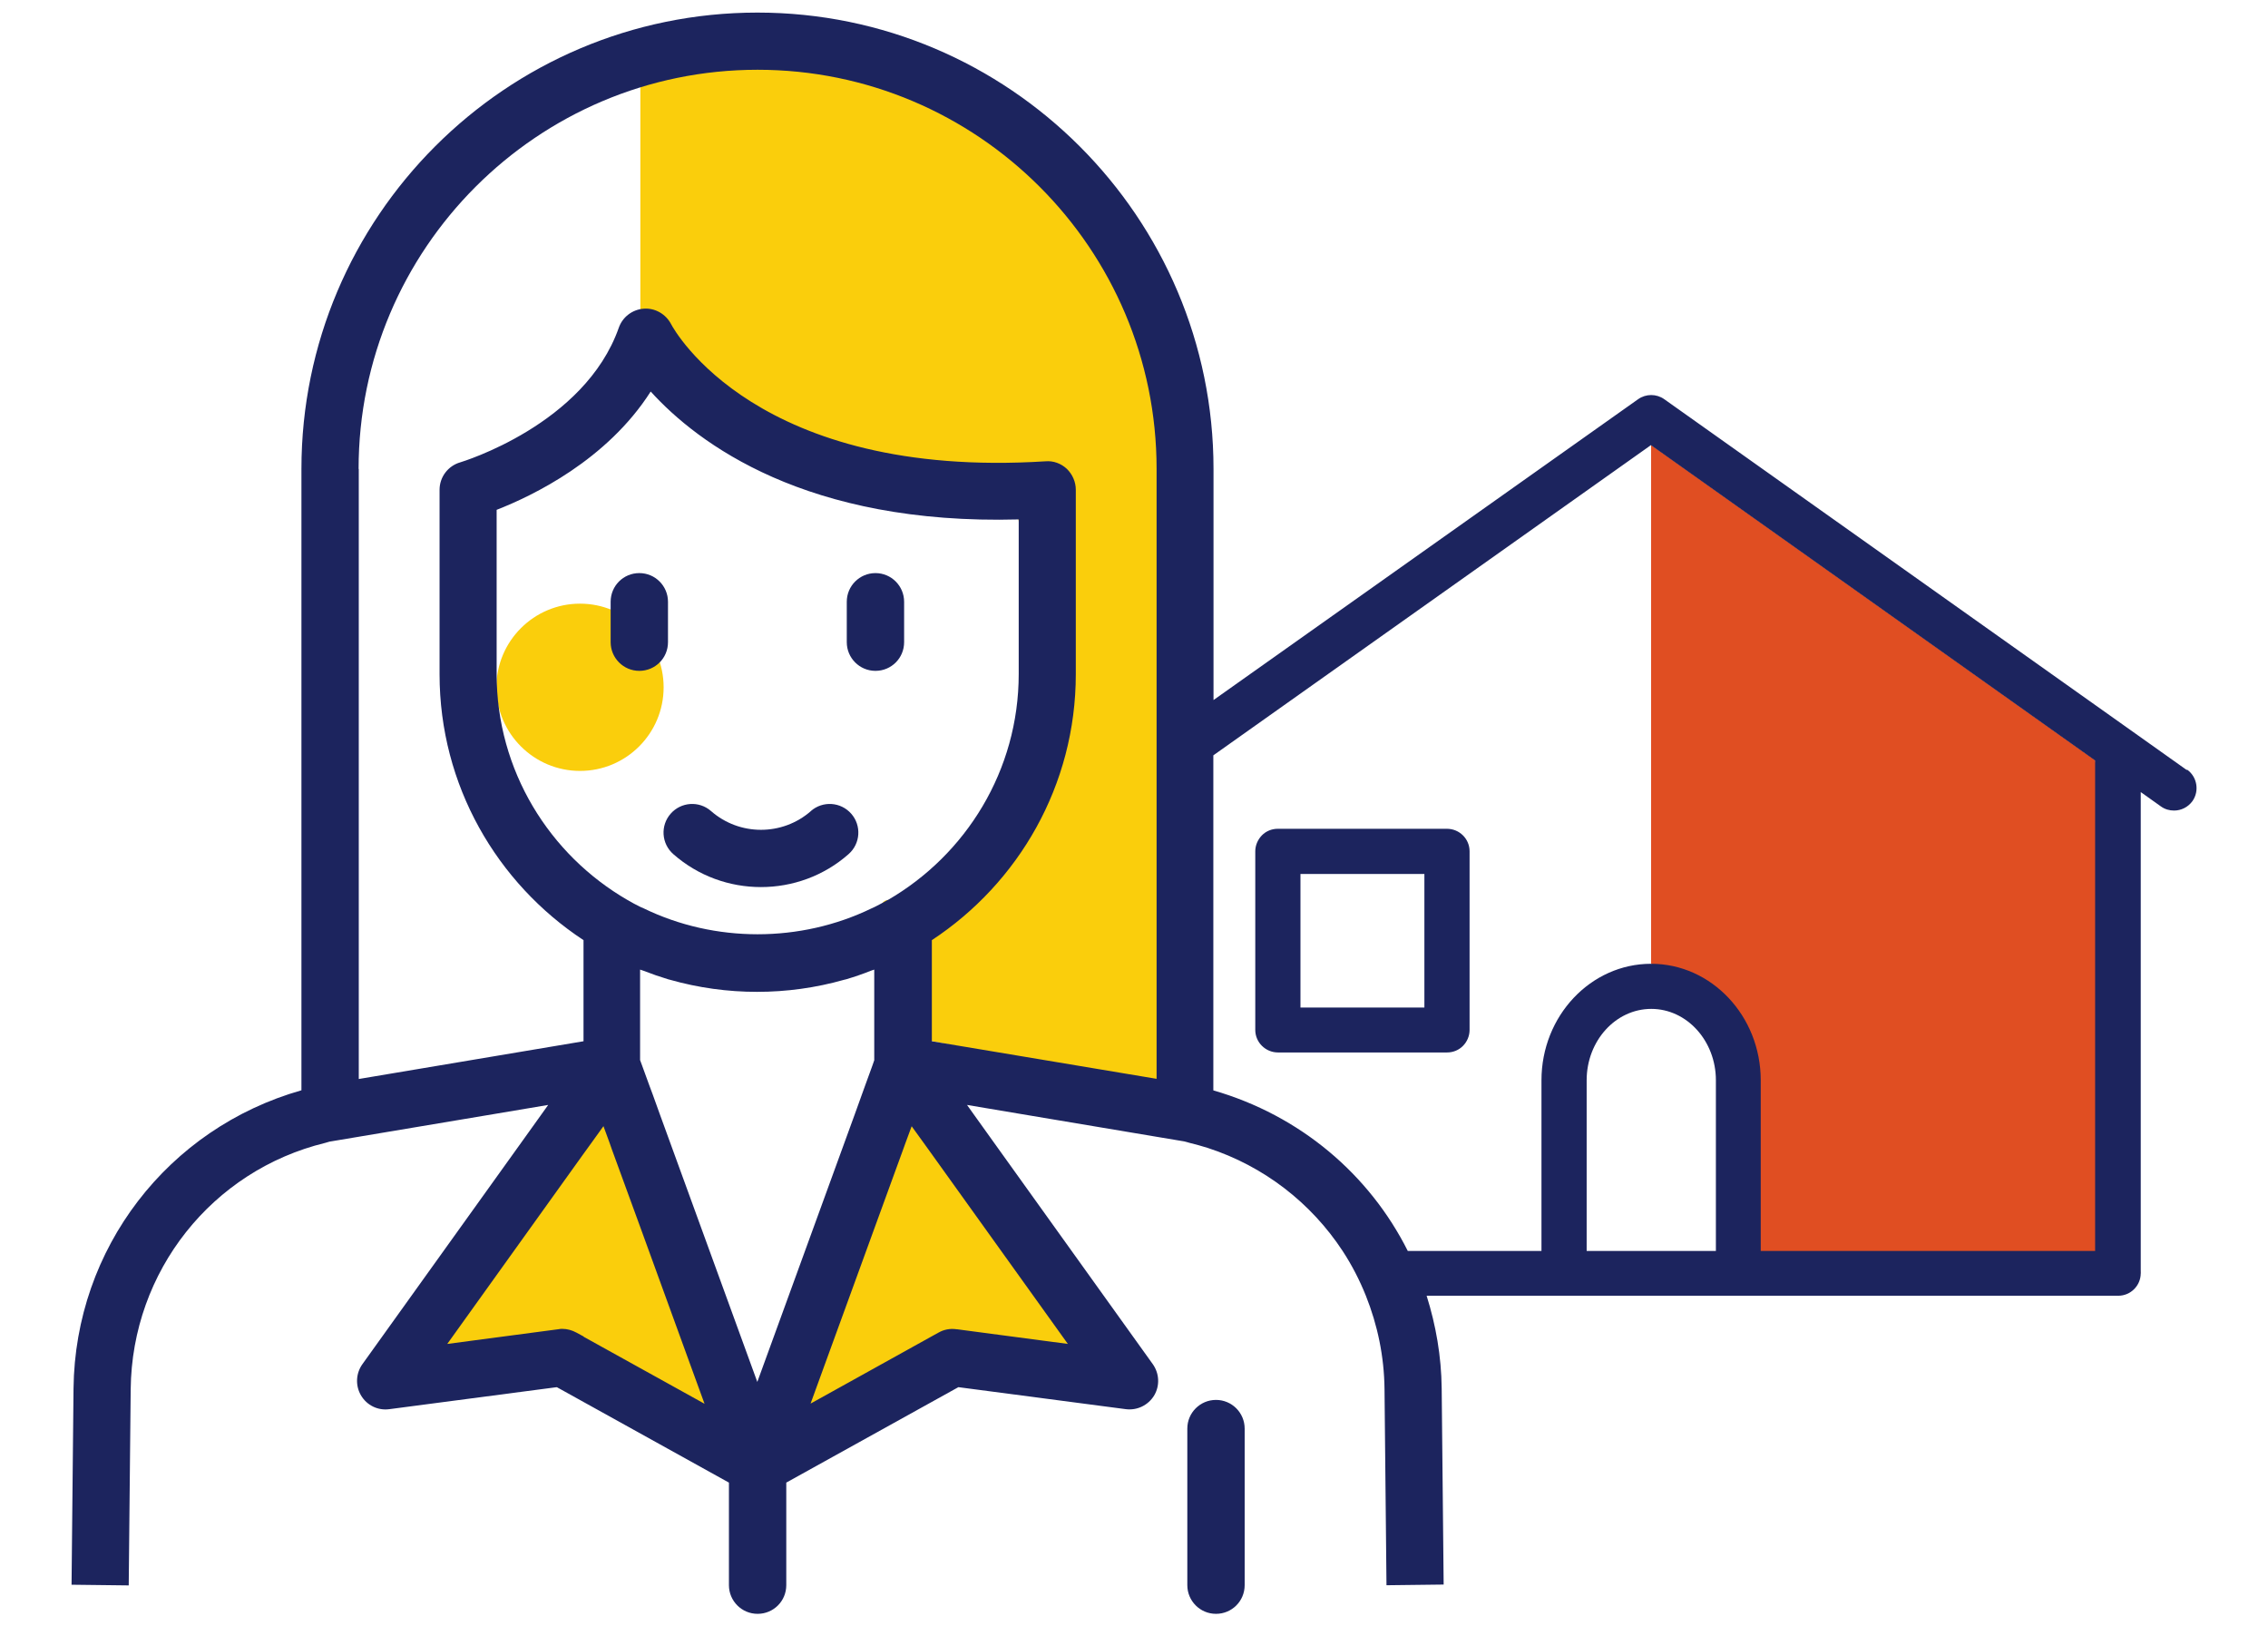 <?xml version="1.0" encoding="UTF-8"?><svg id="Layer_1" xmlns="http://www.w3.org/2000/svg" viewBox="0 0 265 190"><defs><style>.cls-1{fill:#face0c;}.cls-1,.cls-2,.cls-3{stroke-width:0px;}.cls-2{fill:#1c245e;}.cls-3{fill:#e04e22;}</style></defs><path class="cls-3" d="M192.92,51.99v60.6l7.55,3.64,2.5,15.31v17.19l47.12.04-5.26-59.95-51.9-36.84Z"/><path class="cls-1" d="M71.37,128.78l-22.53,30.89,16.22,2.36,23.44,7.96,24.38-11.92,17.69,1.3-23.78-31.86-17.86,39.25-17.55-37.98Z"/><path class="cls-1" d="M88.92,4.66l20.8,3.48,26.98,29.23,2.05,90.12-29.88-5.87s-8.53-16.3-5.15-16.47c3.39-.17,13.02-8.32,13.02-8.32l4.18-24.16-1.92-11.96-2.26-4.34-30.58-5.79-11.34-11.59V8.15l14.09-3.48Z"/><path class="cls-1" d="M67.77,90.06c5.4,0,9.77-4.38,9.77-9.77s-4.38-9.77-9.77-9.77-9.77,4.38-9.77,9.77,4.38,9.77,9.77,9.77Z"/><path class="cls-2" d="M169.06,96.82h-19.76c-.7,0-1.37.27-1.86.77-.48.5-.77,1.16-.77,1.86v20.87c0,1.45,1.2,2.63,2.65,2.63h19.76c.7,0,1.37-.27,1.86-.77.48-.48.77-1.16.77-1.86v-20.87c0-1.45-1.18-2.63-2.65-2.63ZM151.95,117.7v-15.6h14.48v15.6h-14.48Z"/><path class="cls-2" d="M255.5,89.95l-6.52-4.63-54.53-38.69c-.91-.64-2.13-.64-3.04,0l-49.62,35.15v-27c0-29.38-23.9-53.31-53.29-53.31s-53.28,23.91-53.28,53.31v72.59c-15.6,4.43-26.45,18.47-26.63,34.84l-.23,22.92,6.68.08v-.04l.23-22.88c.14-13.8,9.54-25.57,22.74-28.78.15-.04.31-.1.48-.14l19.14-3.21,6.42-1.08-.77,1.08-2.4,3.35-18.54,25.86c-.77,1.08-.83,2.52-.15,3.66.68,1.14,1.97,1.78,3.31,1.59l19.56-2.57,20.11,11.15v11.98c0,1.84,1.49,3.35,3.35,3.35s3.35-1.49,3.35-3.35v-11.98l20.11-11.15,19.56,2.57c1.32.17,2.61-.45,3.31-1.59.68-1.14.62-2.57-.15-3.66l-18.54-25.86-2.4-3.35-.77-1.08,6.42,1.08,16.39,2.75,2.57.43c.21.04.41.12.62.17.7.17,1.41.37,2.09.58,6.64,2.15,12.13,6.47,15.79,12.04,1.08,1.65,1.99,3.41,2.73,5.26,1.35,3.39,2.13,7.05,2.17,10.88l.23,22.88v.04l6.68-.08-.23-22.92c-.04-3.76-.68-7.39-1.76-10.82h80.81c1.45,0,2.63-1.18,2.63-2.63v-56.21l2.36,1.68c.46.33.99.48,1.53.48.83,0,1.63-.39,2.15-1.1.83-1.18.56-2.83-.62-3.68l-.04.04ZM111.72,155.28c-.72-.1-1.43.04-2.05.39l-.87.48-9.62,5.34-4.47,2.48,1.59-4.37,5.88-16.14,3.35-9.19.27-.75.72-1.95,1.41,1.95.95,1.32,15.89,22.16-13-1.72-.04.02ZM68.19,156.13l-.85-.46c-.5-.27-1.06-.43-1.63-.43-.15,0-.29,0-.45.04l-13,1.72,15.87-22.14.97-1.34,1.41-1.96.72,1.96.25.72,3.35,9.17,5.9,16.22,1.59,4.36-4.51-2.5-9.6-5.32-.02-.04ZM41.9,54.78c0-25.71,20.9-46.63,46.62-46.63s46.62,20.9,46.62,46.63v71.25l-26.26-4.39v-11.81c10.12-6.66,16.82-18.08,16.82-31.07v-21.54c0-.93-.39-1.8-1.04-2.44-.68-.64-1.59-.97-2.5-.89-33.69,2.13-43.37-15.29-43.75-16.03-.62-1.18-1.88-1.9-3.19-1.8-1.34.1-2.48.97-2.92,2.23-3.99,11.34-18.33,15.66-18.52,15.72-1.43.41-2.42,1.72-2.42,3.21v21.54c0,12.99,6.7,24.41,16.82,31.07v11.81l-26.26,4.41V54.78ZM88.49,161.45l-10.18-27.95-1.22-3.35-.81-2.25-.41-1.1-.83-2.28-.25-.68v-10.57c.14.06.27.08.41.14.95.37,1.9.7,2.86.99.08.02.15.04.23.06,6.62,1.88,13.72,1.88,20.34,0,.08-.02.17-.04.25-.06.97-.29,1.94-.62,2.86-.99.14-.06.27-.08.41-.14v10.59l-.23.66-.83,2.28-.39,1.08-.81,2.25-1.22,3.35-10.18,27.95v.02ZM103.71,105.14c-.5.29-1.01.56-1.51.81-.12.06-.25.12-.37.17-8.32,4.03-18.31,4.03-26.61,0-.14-.06-.25-.12-.39-.17-.5-.25-1.03-.52-1.51-.81-9.13-5.28-15.29-15.12-15.29-26.4v-19.18c4.22-1.65,12.89-5.81,18-13.82,5.52,6.08,18.21,15.62,43,14.94v18.06c0,11.28-6.17,21.12-15.29,26.4h-.04ZM185.39,146.14v-19.94c0-4.61,3.39-8.34,7.55-8.34s7.55,3.74,7.55,8.34v19.94h-15.09ZM244.82,146.14h-39.09v-19.94c0-7.51-5.75-13.61-12.81-13.61s-12.81,6.1-12.81,13.61v19.94h-15.62c-4.49-8.94-12.56-15.83-22.72-18.76v-39.14l51.13-36.24,51.9,36.84v57.31l.02-.02Z"/><path class="cls-2" d="M78.05,70.3c0-1.84-1.49-3.35-3.35-3.35s-3.35,1.49-3.35,3.35v4.72c0,1.84,1.49,3.35,3.35,3.35s3.35-1.49,3.35-3.35v-4.72Z"/><path class="cls-2" d="M102.29,66.95c-1.84,0-3.35,1.49-3.35,3.35v4.72c0,1.84,1.49,3.35,3.35,3.35s3.35-1.49,3.35-3.35v-4.72c0-1.84-1.49-3.35-3.35-3.35Z"/><path class="cls-2" d="M94.75,94.75c-3.33,2.92-8.34,2.92-11.67,0-1.39-1.22-3.5-1.08-4.72.31-1.22,1.39-1.08,3.5.31,4.72,2.92,2.57,6.58,3.85,10.24,3.85s7.33-1.28,10.24-3.85c1.39-1.22,1.53-3.33.31-4.72-1.22-1.39-3.33-1.53-4.72-.31h.02Z"/><path class="cls-2" d="M142.08,163.54c-1.84,0-3.35,1.49-3.35,3.35v18.29c0,1.84,1.49,3.35,3.35,3.35s3.35-1.49,3.35-3.35v-18.29c0-1.84-1.49-3.35-3.35-3.35Z"/></svg>
